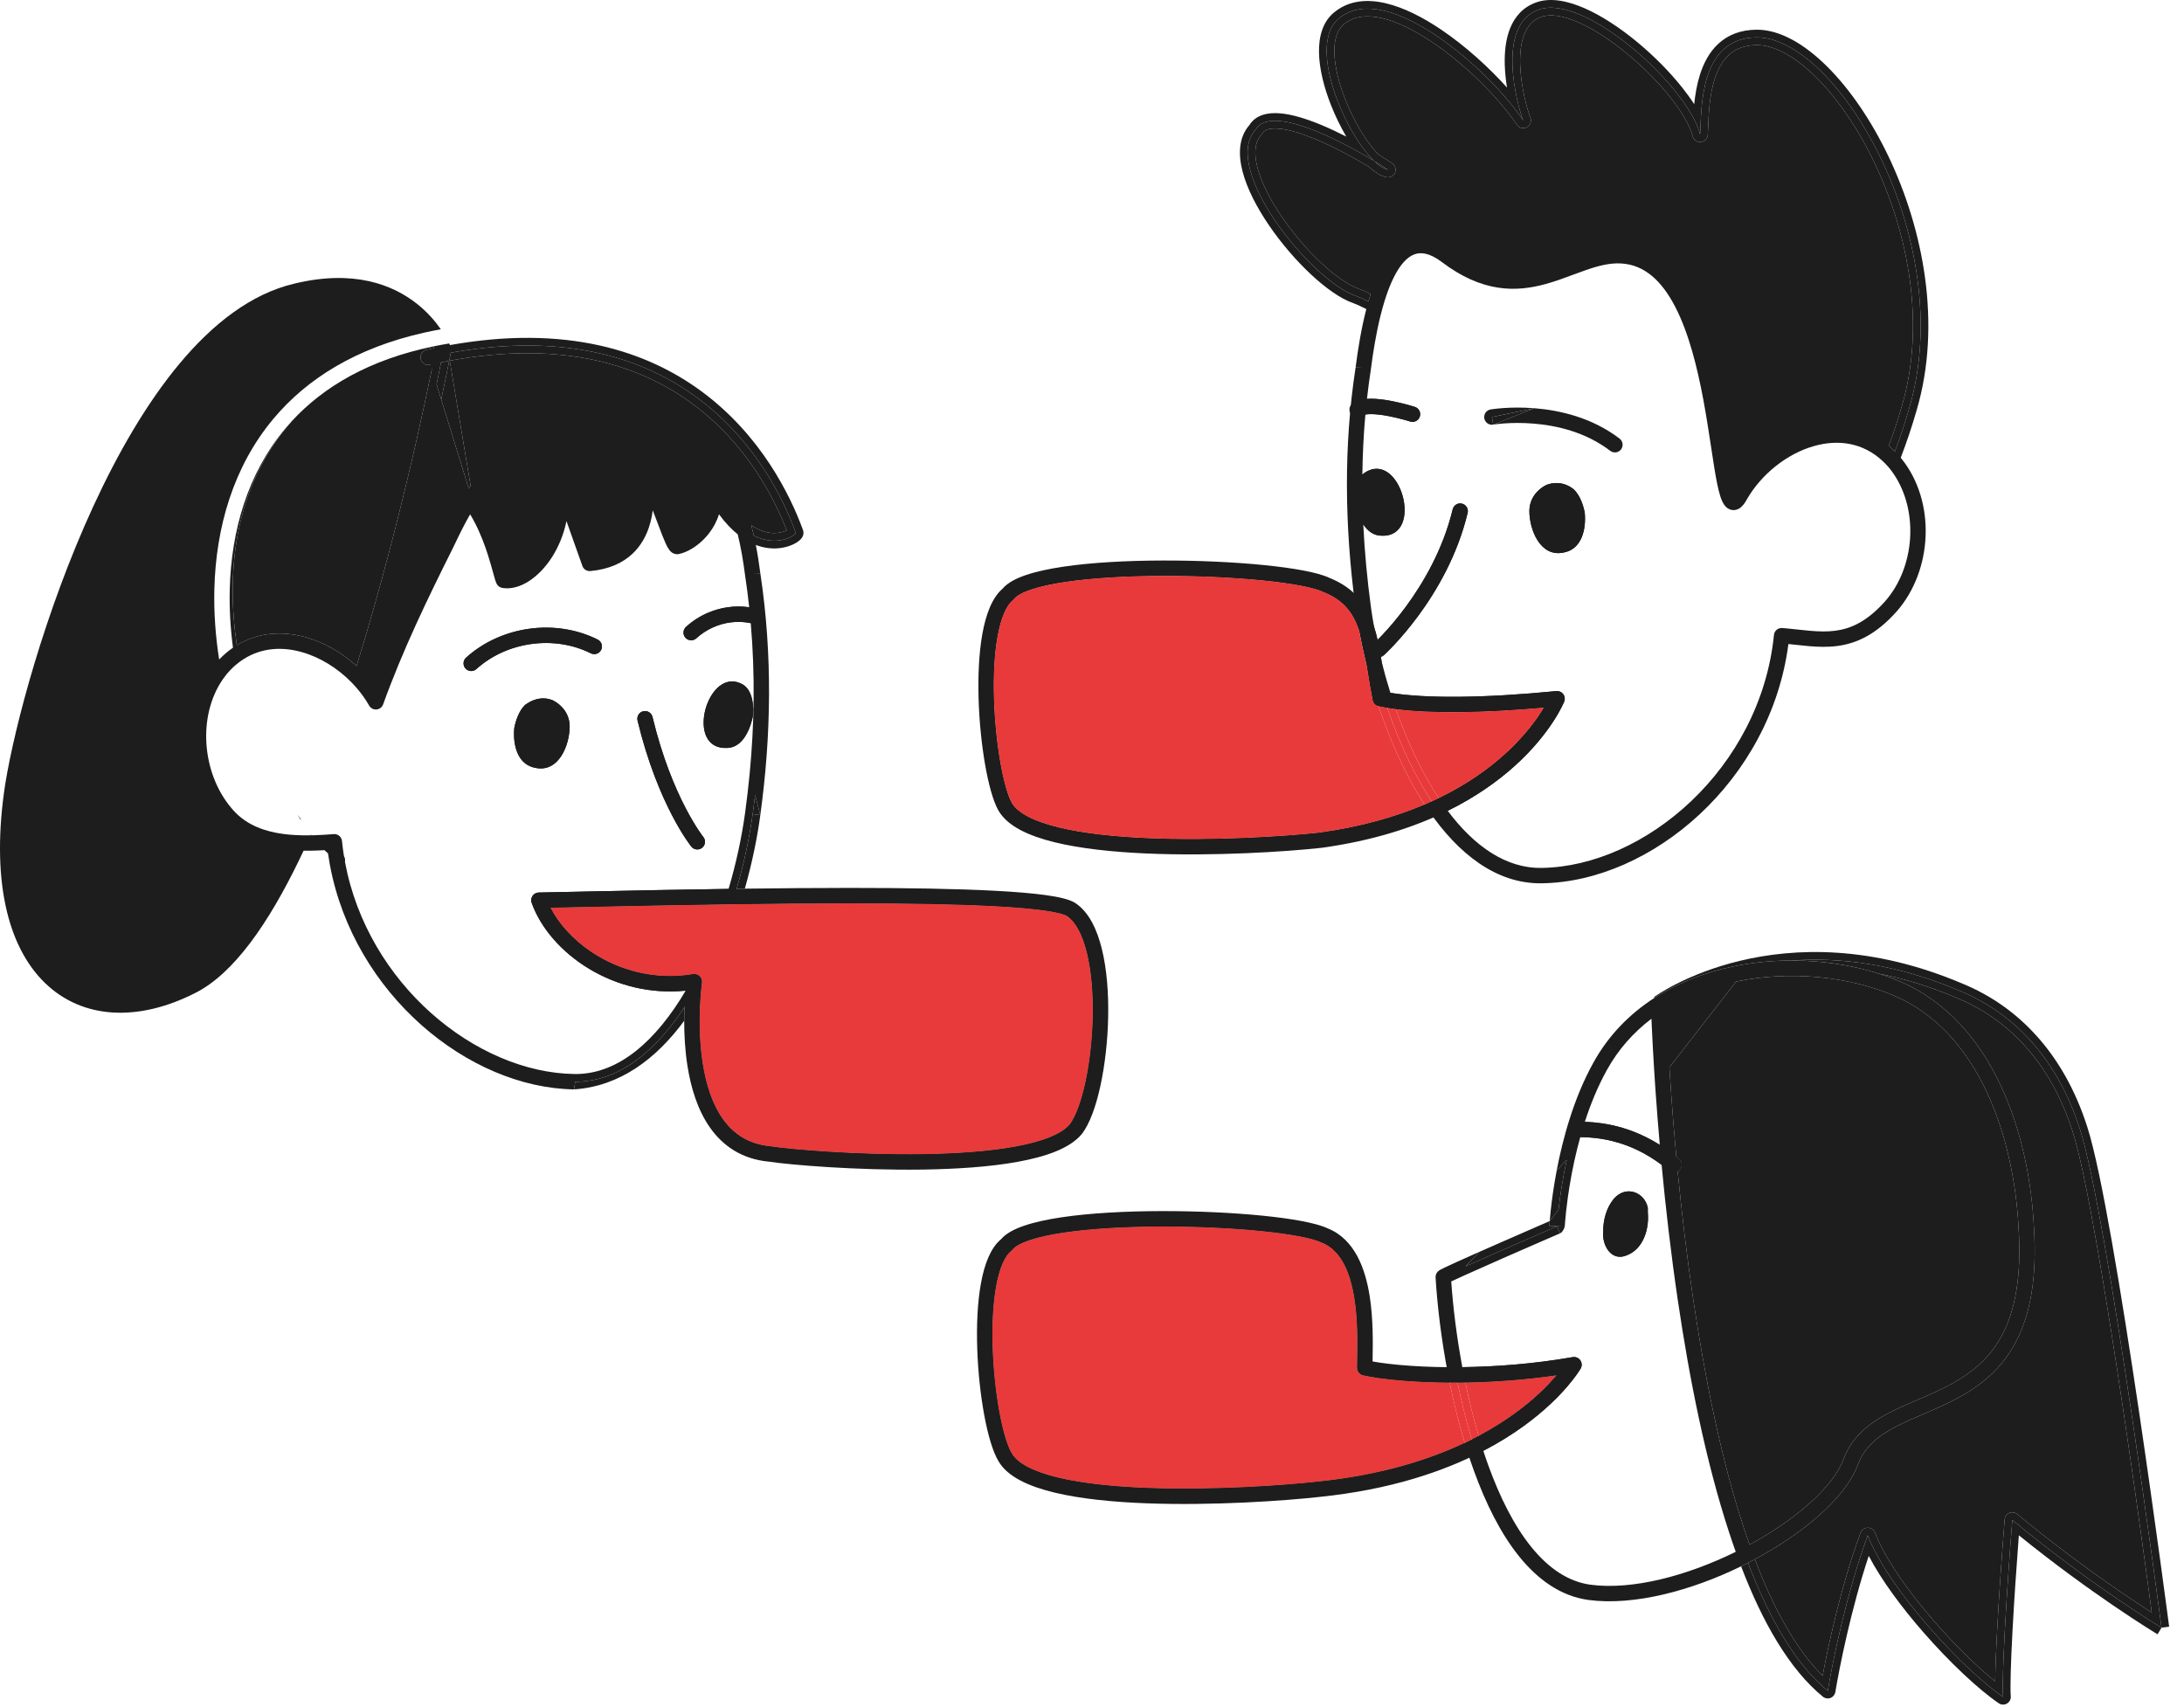 <svg width="142" height="111" viewBox="0 0 142 111" fill="none" xmlns="http://www.w3.org/2000/svg">
<path d="M100.538 31.531C99.938 31.831 99.438 32.431 99.438 33.231C99.438 34.431 100.138 36.231 101.638 35.931C102.838 35.731 103.138 34.431 103.038 33.331C102.938 32.831 102.738 32.231 102.338 31.831C101.738 31.331 101.038 31.331 100.538 31.531Z" fill="#1D1D1D"/>
<path d="M88.738 30.731C88.681 30.77 88.627 30.814 88.579 30.862C88.121 31.321 88.048 32.198 88.138 32.831C88.232 33.253 88.392 33.719 88.638 34.095C88.917 34.521 89.307 34.831 89.838 34.831C92.638 34.931 91.038 29.231 88.738 30.731Z" fill="#1D1D1D"/>
<path fill-rule="evenodd" clip-rule="evenodd" d="M95.055 32.745C95.324 32.81 95.489 33.08 95.424 33.348C94.754 36.134 93.39 38.445 92.203 40.053C91.608 40.859 91.055 41.492 90.648 41.926C90.445 42.143 90.278 42.31 90.162 42.424C90.103 42.481 90.057 42.525 90.025 42.555L89.988 42.589L89.977 42.599L89.974 42.601L89.973 42.602C89.973 42.602 89.973 42.603 89.638 42.231L89.973 42.602C89.916 42.654 89.851 42.689 89.782 42.71C89.602 42.763 89.4 42.714 89.267 42.566C89.082 42.36 89.099 42.044 89.304 41.86L89.305 41.858L89.312 41.852L89.342 41.824C89.369 41.799 89.41 41.76 89.464 41.708C89.495 41.678 89.529 41.643 89.568 41.605C89.664 41.51 89.782 41.388 89.919 41.242C90.303 40.832 90.831 40.228 91.398 39.459C92.536 37.917 93.823 35.728 94.452 33.114C94.517 32.846 94.787 32.68 95.055 32.745Z" fill="#1D1D1D"/>
<path fill-rule="evenodd" clip-rule="evenodd" d="M91.991 26.455C91.991 26.455 91.991 26.455 91.838 26.931L91.991 26.455C92.254 26.54 92.399 26.821 92.314 27.084C92.23 27.347 91.948 27.492 91.685 27.407L91.684 27.407L91.679 27.405L91.658 27.398C91.639 27.393 91.61 27.384 91.573 27.372C91.498 27.35 91.39 27.319 91.257 27.282C90.99 27.209 90.629 27.119 90.246 27.047C89.86 26.975 89.469 26.925 89.138 26.925C88.987 26.925 88.867 26.936 88.775 26.951C88.649 26.973 88.574 27.004 88.538 27.031C88.317 27.197 88.004 27.152 87.838 26.931C87.673 26.71 87.717 26.397 87.938 26.231C88.204 26.032 88.55 25.957 88.877 25.934C88.966 25.927 89.054 25.925 89.138 25.925C89.557 25.925 90.016 25.987 90.43 26.065C90.848 26.143 91.237 26.24 91.52 26.317C91.662 26.356 91.778 26.39 91.86 26.415C91.879 26.42 91.896 26.425 91.911 26.43C91.928 26.435 91.943 26.44 91.955 26.444L91.981 26.452L91.988 26.454L91.991 26.455Z" fill="#1D1D1D"/>
<path fill-rule="evenodd" clip-rule="evenodd" d="M67.024 38.336C66.416 38.543 66.074 38.76 65.93 38.941C65.909 38.969 65.884 38.994 65.857 39.017C65.429 39.37 65.078 40.171 64.86 41.369C64.648 42.533 64.582 43.955 64.626 45.404C64.669 46.85 64.82 48.304 65.032 49.528C65.248 50.769 65.519 51.716 65.776 52.189C65.949 52.498 66.284 52.801 66.811 53.081C67.335 53.36 68.012 53.597 68.815 53.794C70.42 54.187 72.455 54.401 74.597 54.494C78.875 54.68 83.493 54.383 85.777 54.135C88.503 53.761 90.761 53.102 92.623 52.309C92.78 52.242 92.935 52.174 93.087 52.105C93.242 52.034 93.395 51.963 93.544 51.891C95.386 51 96.793 49.985 97.852 49.023C98.967 48.012 99.702 47.055 100.157 46.357C100.236 46.234 100.308 46.12 100.371 46.014C96.395 46.365 93.047 46.403 90.757 46.109C90.564 46.084 90.377 46.057 90.199 46.028C90.002 45.995 89.813 45.959 89.635 45.92L89.632 45.92C89.438 45.877 89.287 45.724 89.248 45.529C89.118 44.877 89.017 44.247 88.924 43.661L88.923 43.659C88.911 43.584 88.9 43.511 88.888 43.438C88.879 43.381 88.87 43.325 88.861 43.269C88.849 43.195 88.837 43.121 88.825 43.049C88.698 42.287 88.569 41.616 88.376 41.024C88.373 41.015 88.37 41.007 88.367 40.999C88.176 40.422 87.928 39.935 87.575 39.529C87.219 39.12 86.737 38.769 86.053 38.495C86.042 38.491 86.032 38.486 86.021 38.482C85.746 38.349 85.253 38.208 84.558 38.076C83.875 37.947 83.032 37.832 82.082 37.736C80.182 37.546 77.875 37.437 75.59 37.444C73.303 37.45 71.054 37.571 69.268 37.837C68.374 37.969 67.611 38.136 67.024 38.336ZM101.238 45.431C101.702 45.617 101.702 45.617 101.702 45.617L101.701 45.621L101.698 45.627L101.689 45.648C101.682 45.666 101.671 45.69 101.657 45.722C101.629 45.784 101.587 45.872 101.531 45.984C101.417 46.207 101.243 46.522 100.995 46.902C100.499 47.664 99.71 48.688 98.524 49.764C97.422 50.764 95.983 51.804 94.128 52.719C91.983 53.775 89.283 54.663 85.906 55.127L85.892 55.128C83.574 55.38 78.898 55.682 74.554 55.493C72.384 55.399 70.275 55.181 68.577 54.765C67.728 54.557 66.964 54.295 66.341 53.964C65.722 53.634 65.204 53.215 64.902 52.675L64.899 52.67C64.557 52.043 64.265 50.953 64.047 49.7C63.826 48.427 63.67 46.925 63.626 45.434C63.582 43.945 63.647 42.447 63.876 41.19C64.095 39.988 64.483 38.884 65.181 38.279C65.516 37.883 66.076 37.602 66.701 37.39C67.368 37.163 68.196 36.985 69.121 36.847C70.973 36.572 73.274 36.45 75.587 36.444C77.902 36.437 80.244 36.547 82.182 36.741C83.15 36.838 84.024 36.957 84.745 37.094C85.445 37.227 86.04 37.384 86.439 37.573C87.247 37.898 87.861 38.334 88.33 38.873C88.8 39.414 89.106 40.039 89.326 40.713C89.33 40.727 89.335 40.74 89.339 40.753C89.427 41.027 89.502 41.312 89.568 41.605C89.649 41.962 89.718 42.332 89.782 42.71C89.792 42.768 89.802 42.827 89.811 42.885C89.821 42.946 89.831 43.006 89.841 43.066C89.865 43.217 89.889 43.368 89.914 43.52C89.99 44 90.069 44.493 90.165 45.007C90.243 45.021 90.322 45.035 90.403 45.048C92.706 45.423 96.497 45.394 101.189 44.934C101.363 44.916 101.533 44.991 101.638 45.131C101.743 45.27 101.767 45.455 101.702 45.617L101.238 45.431Z" fill="#1D1D1D"/>
<path d="M35.938 45.531C36.538 45.831 37.038 46.431 37.038 47.231C37.038 48.431 36.338 50.231 34.838 49.931C33.638 49.731 33.338 48.431 33.438 47.331C33.538 46.831 33.738 46.231 34.138 45.831C34.838 45.331 35.438 45.331 35.938 45.531Z" fill="#1D1D1D"/>
<path d="M48.338 44.531C48.938 44.931 49.038 45.931 48.938 46.631C48.817 47.177 48.586 47.796 48.199 48.199C47.948 48.461 47.632 48.631 47.238 48.631C44.928 48.714 45.613 44.916 47.215 44.371C47.555 44.255 47.936 44.286 48.338 44.531Z" fill="#1D1D1D"/>
<path fill-rule="evenodd" clip-rule="evenodd" d="M41.821 46.245C42.09 46.18 42.36 46.346 42.424 46.614C43.064 49.272 43.899 51.234 44.57 52.526C44.905 53.172 45.199 53.65 45.407 53.965C45.511 54.122 45.593 54.238 45.648 54.313C45.656 54.323 45.663 54.333 45.67 54.342C45.676 54.35 45.682 54.358 45.687 54.365C45.697 54.377 45.704 54.387 45.71 54.395L45.725 54.414L45.727 54.417C45.901 54.632 45.867 54.947 45.652 55.12C45.438 55.294 45.123 55.26 44.949 55.045L45.318 54.748C44.949 55.045 44.949 55.045 44.949 55.045L44.948 55.044L44.946 55.041L44.94 55.033L44.918 55.006C44.9 54.983 44.875 54.949 44.843 54.905C44.778 54.817 44.686 54.688 44.573 54.517C44.346 54.174 44.034 53.665 43.682 52.986C42.977 51.628 42.112 49.59 41.452 46.848C41.388 46.58 41.553 46.31 41.821 46.245Z" fill="#1D1D1D"/>
<path fill-rule="evenodd" clip-rule="evenodd" d="M38.415 42.478C36.002 41.272 32.924 41.737 30.974 43.502C30.769 43.687 30.453 43.671 30.267 43.467C30.082 43.262 30.098 42.946 30.303 42.76C32.553 40.725 36.074 40.19 38.862 41.584C39.109 41.707 39.209 42.008 39.086 42.255C38.962 42.502 38.662 42.602 38.415 42.478Z" fill="#1D1D1D"/>
<path fill-rule="evenodd" clip-rule="evenodd" d="M48.834 40.52C48.826 40.519 48.819 40.517 48.812 40.516C47.971 40.34 47.088 40.449 46.301 40.817C45.933 40.989 45.586 41.218 45.275 41.501C45.07 41.687 44.754 41.672 44.568 41.467C44.383 41.263 44.398 40.947 44.602 40.761C45.036 40.367 45.526 40.056 46.049 39.835C46.889 39.479 47.811 39.354 48.712 39.483C48.823 39.499 48.933 39.519 49.043 39.542C49.313 39.6 49.485 39.866 49.427 40.136C49.369 40.406 49.103 40.578 48.834 40.52Z" fill="#1D1D1D"/>
<path fill-rule="evenodd" clip-rule="evenodd" d="M35.791 59.016C36.339 60.09 37.281 61.124 38.49 61.925C40.243 63.085 42.559 63.754 45.056 63.338C45.097 63.331 45.139 63.329 45.179 63.333C45.294 63.342 45.403 63.391 45.487 63.473C45.532 63.517 45.567 63.567 45.593 63.622C45.632 63.708 45.647 63.805 45.633 63.901L45.633 63.907L45.63 63.927C45.627 63.945 45.624 63.973 45.619 64.01C45.61 64.085 45.598 64.195 45.584 64.337C45.556 64.62 45.523 65.026 45.504 65.517C45.464 66.501 45.477 67.81 45.682 69.129C45.889 70.454 46.284 71.75 46.981 72.74C47.666 73.711 48.645 74.398 50.085 74.533C50.088 74.534 50.091 74.534 50.094 74.534C50.101 74.535 50.108 74.536 50.114 74.537C51.382 74.732 55.679 75.106 59.981 75.044C62.131 75.013 64.263 74.873 66.008 74.553C66.88 74.394 67.642 74.192 68.255 73.943C68.871 73.694 69.298 73.413 69.55 73.116C69.924 72.633 70.291 71.669 70.57 70.387C70.845 69.122 71.02 67.616 71.051 66.121C71.082 64.623 70.967 63.157 70.676 61.962C70.379 60.745 69.926 59.919 69.367 59.551C69.298 59.508 69.145 59.444 68.875 59.376C68.612 59.31 68.273 59.248 67.861 59.19C67.039 59.076 65.96 58.986 64.683 58.918C62.131 58.781 58.823 58.731 55.263 58.731C52.766 58.731 50.15 58.756 47.588 58.792C47.412 58.794 47.236 58.797 47.06 58.8C44.16 58.843 41.346 58.899 38.877 58.951C38.474 58.96 38.081 58.968 37.697 58.976C37.029 58.99 36.392 59.004 35.791 59.016ZM44.573 64.411C42.254 64.645 40.089 64.054 38.348 63.016C36.513 61.923 35.148 60.335 34.567 58.698C34.513 58.547 34.536 58.379 34.627 58.247C34.718 58.115 34.868 58.034 35.028 58.031C35.83 58.015 36.711 57.997 37.656 57.977C37.662 57.977 37.667 57.976 37.673 57.976C38.105 57.967 38.551 57.958 39.008 57.948C41.533 57.895 44.412 57.838 47.372 57.795C47.546 57.792 47.721 57.79 47.895 57.788C48.073 57.785 48.25 57.783 48.428 57.78C50.719 57.751 53.038 57.731 55.263 57.731C58.828 57.731 62.158 57.781 64.737 57.919C66.026 57.988 67.136 58.08 67.999 58.2C68.43 58.26 68.808 58.328 69.119 58.407C69.42 58.483 69.7 58.578 69.907 58.709L69.912 58.713C70.802 59.296 71.335 60.444 71.647 61.725C71.966 63.031 72.082 64.59 72.051 66.141C72.019 67.696 71.837 69.266 71.547 70.6C71.262 71.912 70.856 73.07 70.332 73.739L70.321 73.752C69.922 74.228 69.323 74.589 68.631 74.87C67.933 75.153 67.099 75.37 66.188 75.537C64.364 75.871 62.17 76.012 59.995 76.044C55.663 76.106 51.326 75.733 49.977 75.528C48.224 75.359 46.996 74.498 46.164 73.316C45.342 72.149 44.913 70.683 44.694 69.283C44.534 68.255 44.484 67.241 44.486 66.37C44.486 66.053 44.493 65.756 44.504 65.483C44.504 65.481 44.504 65.479 44.504 65.477C44.521 65.065 44.546 64.709 44.571 64.43C44.572 64.424 44.572 64.417 44.573 64.411Z" fill="#1D1D1D"/>
<path d="M107.138 78.531C106.938 77.531 105.738 77.031 104.938 77.931C104.438 78.531 104.238 79.331 104.238 80.031C104.138 80.931 104.738 82.031 105.738 81.631C106.838 81.231 107.238 79.931 107.138 78.831C107.138 78.731 107.138 78.631 107.138 78.531Z" fill="#1D1D1D"/>
<path fill-rule="evenodd" clip-rule="evenodd" d="M102.138 73.431C102.138 73.155 102.362 72.931 102.638 72.931C102.775 72.931 102.91 72.934 103.044 72.939C103.414 72.952 103.774 72.984 104.126 73.035C104.591 73.101 105.042 73.2 105.479 73.329C106.339 73.583 107.148 73.956 107.916 74.44C108.283 74.671 108.64 74.927 108.989 75.209C109.046 75.254 109.102 75.3 109.158 75.347C109.371 75.524 109.399 75.839 109.222 76.051C109.181 76.1 109.133 76.14 109.08 76.169C108.905 76.266 108.681 76.251 108.518 76.115C108.358 75.982 108.197 75.855 108.034 75.733C107.036 74.99 105.975 74.469 104.813 74.185C104.314 74.062 103.796 73.984 103.256 73.95C103.088 73.94 102.918 73.933 102.746 73.932C102.71 73.931 102.674 73.931 102.638 73.931C102.362 73.931 102.138 73.707 102.138 73.431Z" fill="#1D1D1D"/>
<path fill-rule="evenodd" clip-rule="evenodd" d="M66.924 80.636C66.316 80.843 65.974 81.06 65.83 81.242C65.806 81.272 65.778 81.3 65.746 81.325C65.549 81.48 65.353 81.748 65.179 82.15C65.006 82.548 64.867 83.047 64.761 83.627C64.551 84.786 64.489 86.21 64.538 87.664C64.587 89.116 64.747 90.579 64.974 91.809C65.204 93.06 65.492 94.009 65.769 94.477L65.775 94.487C65.948 94.796 66.282 95.098 66.809 95.376C67.332 95.652 68.009 95.886 68.811 96.078C70.414 96.462 72.446 96.663 74.582 96.744C78.851 96.905 83.45 96.582 85.683 96.334L85.687 96.334C89.728 95.92 92.854 94.944 95.233 93.817C95.388 93.743 95.54 93.669 95.688 93.594C95.842 93.517 95.993 93.439 96.141 93.361C97.052 92.877 97.836 92.376 98.507 91.889C99.754 90.983 100.61 90.119 101.151 89.488C101.171 89.465 101.191 89.441 101.211 89.418C99.141 89.718 97.111 89.858 95.274 89.888C95.103 89.891 94.933 89.892 94.765 89.894C94.69 89.894 94.615 89.894 94.541 89.894C94.445 89.894 94.349 89.894 94.254 89.894C91.825 89.881 89.817 89.677 88.632 89.42C88.402 89.37 88.238 89.166 88.238 88.931C88.238 88.744 88.242 88.529 88.246 88.29C88.262 87.27 88.286 85.834 88.069 84.446C87.797 82.702 87.182 81.287 85.953 80.795C85.942 80.791 85.932 80.787 85.921 80.782C85.646 80.649 85.153 80.508 84.458 80.376C83.775 80.247 82.932 80.132 81.982 80.036C80.082 79.846 77.775 79.737 75.49 79.744C73.203 79.75 70.954 79.871 69.168 80.137C68.274 80.269 67.511 80.436 66.924 80.636ZM102.338 88.731C102.772 88.98 102.772 88.981 102.772 88.981L102.77 88.983L102.767 88.989L102.755 89.008C102.752 89.013 102.75 89.018 102.746 89.023C102.738 89.037 102.727 89.054 102.714 89.075C102.678 89.131 102.626 89.211 102.556 89.312C102.416 89.513 102.204 89.797 101.91 90.139C101.323 90.824 100.41 91.742 99.095 92.698C98.345 93.243 97.466 93.8 96.443 94.332C93.872 95.67 90.395 96.857 85.791 97.328C83.523 97.58 78.874 97.907 74.544 97.743C72.381 97.662 70.275 97.457 68.578 97.05C67.73 96.847 66.966 96.589 66.343 96.26C65.725 95.934 65.207 95.519 64.905 94.98C64.533 94.347 64.222 93.248 63.99 91.99C63.754 90.709 63.589 89.196 63.539 87.698C63.488 86.203 63.55 84.702 63.778 83.448C63.891 82.821 64.049 82.242 64.262 81.751C64.465 81.284 64.731 80.867 65.085 80.574C65.421 80.18 65.979 79.901 66.601 79.69C67.268 79.463 68.096 79.285 69.021 79.147C70.873 78.872 73.174 78.75 75.487 78.744C77.802 78.737 80.144 78.847 82.082 79.041C83.05 79.138 83.924 79.257 84.645 79.394C85.345 79.527 85.94 79.684 86.34 79.873C88.099 80.587 88.78 82.516 89.057 84.291C89.289 85.775 89.263 87.326 89.245 88.341C89.244 88.403 89.243 88.463 89.243 88.521C90.536 88.752 92.615 88.921 95.078 88.891C97.261 88.863 99.745 88.678 102.252 88.239C102.443 88.205 102.636 88.285 102.748 88.444C102.859 88.603 102.868 88.812 102.772 88.981L102.338 88.731Z" fill="#1D1D1D"/>
<path d="M23.722 41.526C25.174 36.658 26.33 31.936 27.124 28.428C27.521 26.675 27.827 25.227 28.033 24.217C28.049 24.143 28.063 24.072 28.077 24.003C28.101 23.887 28.123 23.778 28.143 23.676C28.091 23.687 28.039 23.699 27.986 23.71C27.974 23.713 27.961 23.716 27.948 23.719C27.678 23.779 27.411 23.61 27.35 23.34C27.29 23.071 27.459 22.804 27.729 22.743C27.9 22.705 28.07 22.668 28.239 22.633C28.221 22.598 28.201 22.561 28.179 22.522C24.03 23.381 21.051 25.129 18.985 27.369C15.304 31.545 14.666 36.959 15.397 41.951C16.794 41.1 18.396 41.012 19.899 41.438C21.091 41.775 22.23 42.434 23.182 43.296C23.366 42.705 23.546 42.115 23.722 41.526Z" fill="#1D1D1D"/>
<path d="M51.103 34.508C50.876 34.607 50.528 34.692 50.105 34.647C49.754 34.608 49.323 34.476 48.847 34.152C48.907 34.377 48.963 34.603 49.015 34.83C50.589 35.617 51.804 34.762 51.738 34.631C50.187 30.364 44.686 20.174 29.309 22.934C29.295 23.004 29.275 23.107 29.249 23.241L29.226 23.358L29.242 23.454C36.652 22.087 41.688 23.772 45.077 26.295C48.511 28.85 50.312 32.306 51.151 34.487C51.136 34.494 51.12 34.501 51.103 34.508Z" fill="#1D1D1D"/>
<path d="M29.206 23.461C29.156 23.712 29.092 24.033 29.013 24.418C28.923 24.858 28.814 25.381 28.687 25.976L30.477 31.764C30.518 31.71 30.559 31.657 30.601 31.604L29.242 23.454L29.206 23.461Z" fill="#1D1D1D"/>
<path d="M29.206 23.461C29.03 23.494 28.854 23.528 28.675 23.564C28.602 23.932 28.505 24.413 28.383 24.994L28.687 25.976C28.814 25.381 28.923 24.858 29.013 24.418C29.092 24.033 29.156 23.712 29.206 23.461Z" fill="#1D1D1D"/>
<path d="M45.633 63.901L45.633 63.907L45.63 63.927C45.627 63.945 45.624 63.973 45.619 64.01C45.61 64.085 45.598 64.195 45.584 64.337C45.556 64.62 45.523 65.026 45.504 65.517C45.464 66.501 45.477 67.81 45.682 69.129C45.889 70.454 46.284 71.75 46.981 72.74C47.666 73.711 48.645 74.398 50.085 74.533L50.094 74.534C50.101 74.535 50.108 74.536 50.114 74.537C51.382 74.732 55.679 75.106 59.981 75.044C62.131 75.013 64.263 74.873 66.008 74.553C66.88 74.394 67.642 74.192 68.255 73.943C68.871 73.694 69.298 73.413 69.55 73.116C69.924 72.633 70.291 71.669 70.57 70.387C70.845 69.122 71.02 67.616 71.051 66.121C71.082 64.623 70.967 63.157 70.676 61.962C70.379 60.745 69.926 59.919 69.367 59.551C69.298 59.508 69.145 59.444 68.875 59.376C68.612 59.31 68.273 59.248 67.861 59.19C67.039 59.076 65.96 58.986 64.683 58.918C62.131 58.781 58.823 58.731 55.263 58.731C52.766 58.731 50.15 58.756 47.588 58.792L47.06 58.8C44.16 58.843 41.346 58.899 38.877 58.951L37.697 58.976C37.029 58.99 36.392 59.004 35.791 59.016C36.339 60.09 37.281 61.124 38.49 61.925C40.243 63.085 42.559 63.754 45.056 63.338C45.097 63.331 45.139 63.329 45.179 63.333C45.294 63.342 45.403 63.391 45.487 63.473C45.532 63.517 45.567 63.567 45.593 63.622C45.632 63.708 45.647 63.805 45.633 63.901Z" fill="#E83A3A"/>
<path d="M44.486 66.37C44.486 66.053 44.493 65.756 44.504 65.483C42.626 68.349 40.227 70.349 37.396 70.332C37.414 70.335 38.943 70.494 37.395 70.337L37.331 70.831C40.318 70.628 42.672 68.832 44.486 66.37Z" fill="#1D1D1D"/>
<path d="M49.434 52.999L48.938 52.931C48.728 54.463 48.378 56.122 47.895 57.788C48.073 57.785 48.25 57.783 48.428 57.78C48.928 56.01 49.256 54.343 49.434 52.999Z" fill="#1D1D1D"/>
<path d="M48.938 52.931L49.434 52.999L49.097 51.688C49.048 52.103 48.995 52.517 48.938 52.931Z" fill="#1D1D1D"/>
<path fill-rule="evenodd" clip-rule="evenodd" d="M45.674 25.492C42.071 22.811 36.808 21.088 29.255 22.436C29.242 22.406 29.226 22.371 29.206 22.331C29.033 22.36 28.862 22.39 28.692 22.421C28.519 22.453 28.348 22.487 28.179 22.522C28.201 22.561 28.221 22.598 28.239 22.633C28.07 22.668 27.9 22.705 27.729 22.743C27.459 22.804 27.29 23.071 27.35 23.34C27.411 23.61 27.678 23.779 27.948 23.719L27.986 23.71L28.077 24.003L28.033 24.217C27.827 25.227 27.521 26.675 27.124 28.428C26.33 31.936 25.174 36.658 23.722 41.526C23.546 42.115 23.366 42.705 23.182 43.296C22.23 42.434 21.091 41.775 19.899 41.438C18.396 41.012 16.794 41.1 15.397 41.951C14.666 36.959 15.304 31.545 18.985 27.369C18.836 27.53 18.692 27.694 18.553 27.86C16.1 30.785 15.036 34.506 14.938 38.306C14.905 39.579 14.981 40.857 15.148 42.112C14.836 42.327 14.535 42.582 14.249 42.88C14.012 41.372 13.899 39.824 13.938 38.281C14.04 34.319 15.152 30.359 17.786 27.218C19.963 24.622 23.15 22.622 27.579 21.628C27.758 21.588 27.939 21.55 28.121 21.513C28.3 21.477 28.48 21.443 28.663 21.41C28.318 20.913 27.817 20.316 27.125 19.765C25.528 18.493 22.969 17.509 19.122 18.445C16.324 19.105 13.839 21.051 11.676 23.64C9.51 26.235 7.632 29.518 6.059 32.934C2.914 39.765 0.952 47.209 0.345 50.951L0.344 50.955C-0.616 57.172 0.494 61.549 2.915 63.902C5.366 66.285 8.991 66.439 12.662 64.578C13.947 63.942 15.149 62.787 16.27 61.304C17.394 59.816 18.459 57.965 19.459 55.897C19.552 55.705 19.645 55.51 19.737 55.313C19.875 55.315 20.013 55.315 20.15 55.313C20.469 55.309 20.785 55.296 21.095 55.277C21.174 55.354 21.251 55.425 21.327 55.49C21.363 55.742 21.404 55.991 21.45 56.239C23.015 64.632 30.453 70.733 37.331 70.831L37.395 70.337L37.396 70.332C40.227 70.349 42.626 68.349 44.504 65.483C44.695 65.192 44.88 64.893 45.059 64.585C44.859 67.018 44.68 74.529 50.038 75.031C52.638 75.431 67.338 76.531 69.938 73.431C71.738 71.131 72.538 61.031 69.638 59.131C68.161 58.191 57.571 58.153 47.746 58.29C47.797 58.122 47.847 57.955 47.895 57.788C48.378 56.122 48.728 54.463 48.938 52.931C48.995 52.517 49.048 52.103 49.097 51.688L49.434 52.999C50.139 47.861 50.241 42.615 49.434 37.262C49.356 36.662 49.263 36.047 49.142 35.433C49.436 35.545 49.722 35.611 49.997 35.641C50.611 35.707 51.132 35.586 51.502 35.426C51.684 35.346 51.842 35.252 51.959 35.155C52.015 35.109 52.081 35.047 52.134 34.971C52.16 34.933 52.197 34.872 52.22 34.791C52.241 34.718 52.26 34.589 52.204 34.449C51.384 32.198 49.489 28.331 45.674 25.492ZM49.434 37.262L49.434 37.267L48.938 37.331L49.433 37.257L49.434 37.262ZM48.847 34.152C48.907 34.377 48.963 34.603 49.015 34.83C50.589 35.617 51.804 34.762 51.738 34.631C50.187 30.364 44.686 20.174 29.309 22.934C29.295 23.004 29.275 23.107 29.249 23.241L29.226 23.358L29.242 23.454L29.206 23.461C29.03 23.494 28.854 23.528 28.675 23.564C28.602 23.932 28.505 24.413 28.383 24.994L28.687 25.976L30.477 31.764C30.518 31.71 30.559 31.657 30.601 31.604L29.242 23.454C36.652 22.087 41.688 23.772 45.077 26.295C48.511 28.85 50.312 32.306 51.151 34.487C51.136 34.494 51.12 34.501 51.103 34.508C50.876 34.607 50.528 34.692 50.105 34.647C49.754 34.608 49.323 34.476 48.847 34.152ZM42.033 34.697C41.824 35.172 41.527 35.627 41.11 36.016C40.468 36.614 39.578 37.02 38.383 37.129C38.156 37.15 37.944 37.014 37.867 36.799L37.625 36.119C37.477 35.702 37.273 35.129 37.054 34.51C36.981 34.304 36.906 34.092 36.831 33.878C36.649 34.765 36.315 35.556 35.898 36.212C35.472 36.881 34.952 37.421 34.402 37.777C33.859 38.13 33.243 38.328 32.651 38.224C32.495 38.196 32.362 38.096 32.291 37.955C32.245 37.862 32.206 37.743 32.174 37.637C32.139 37.522 32.1 37.381 32.058 37.226L32.051 37.2C31.966 36.892 31.861 36.51 31.724 36.083C31.514 35.424 31.232 34.669 30.845 33.933C30.758 33.768 30.666 33.603 30.568 33.441C30.192 34.086 29.851 34.788 29.49 35.546L29.486 35.555C27.786 38.953 26.198 42.231 24.909 45.801C24.842 45.984 24.676 46.112 24.481 46.129C24.287 46.146 24.101 46.048 24.004 45.879C23.883 45.667 23.75 45.461 23.606 45.26C23.489 45.098 23.365 44.939 23.235 44.785C23.111 44.639 22.981 44.497 22.846 44.359C21.942 43.439 20.806 42.733 19.627 42.4C18.23 42.004 16.79 42.133 15.578 43.035C15.492 43.099 15.407 43.166 15.323 43.238C15.116 43.417 14.916 43.62 14.725 43.848C14.641 43.953 14.56 44.06 14.485 44.17C12.822 46.58 13.142 50.272 15.021 52.51L15.027 52.517C15.781 53.449 16.81 53.93 17.982 54.152C18.348 54.222 18.725 54.266 19.108 54.29L19.114 54.275L19.128 54.291C19.3 54.302 19.473 54.308 19.646 54.312C19.828 54.315 20.011 54.315 20.194 54.312L20.216 54.264L20.252 54.311C20.343 54.309 20.434 54.306 20.526 54.303C20.918 54.289 21.311 54.264 21.698 54.233C21.97 54.211 22.208 54.41 22.236 54.681C22.262 54.943 22.295 55.204 22.333 55.462C22.344 55.532 22.355 55.602 22.366 55.672C22.43 55.778 22.454 55.906 22.428 56.031C23.901 64.001 30.971 69.74 37.345 69.831C37.384 69.832 37.423 69.832 37.461 69.832C40.245 69.816 42.666 67.65 44.571 64.43L44.573 64.411C42.254 64.645 40.089 64.054 38.348 63.016C36.513 61.923 35.148 60.335 34.567 58.698C34.513 58.547 34.536 58.379 34.627 58.247C34.718 58.115 34.868 58.034 35.028 58.031C35.83 58.015 36.711 57.997 37.656 57.977L37.673 57.976L39.008 57.948C41.533 57.895 44.412 57.838 47.372 57.795C47.869 56.106 48.23 54.418 48.443 52.863C48.56 52.013 48.659 51.161 48.741 50.306C49.049 47.079 49.098 43.816 48.812 40.516C47.971 40.34 47.088 40.449 46.301 40.817C45.933 40.989 45.586 41.218 45.275 41.501C45.07 41.687 44.754 41.672 44.568 41.467C44.383 41.263 44.398 40.947 44.602 40.761C45.036 40.367 45.526 40.056 46.049 39.835C46.889 39.479 47.811 39.354 48.712 39.483C48.638 38.792 48.549 38.1 48.444 37.406L48.442 37.395C48.328 36.506 48.179 35.608 47.966 34.743C47.56 34.416 47.151 33.988 46.747 33.437C46.606 33.899 46.379 34.311 46.11 34.661C45.785 35.084 45.385 35.434 44.979 35.677C44.7 35.845 44.417 35.962 44.155 36.018C43.955 36.068 43.788 35.993 43.697 35.931C43.605 35.869 43.542 35.791 43.503 35.738C43.421 35.626 43.348 35.481 43.282 35.338C43.147 35.042 42.987 34.62 42.808 34.145L42.775 34.056C42.672 33.783 42.56 33.488 42.441 33.18C42.409 33.428 42.362 33.681 42.297 33.932C42.231 34.188 42.145 34.445 42.033 34.697ZM19.565 53.259L19.546 53.302C19.476 53.194 19.406 53.083 19.336 52.97C19.412 53.068 19.488 53.165 19.565 53.259ZM47.215 44.371C45.613 44.916 44.928 48.714 47.238 48.631C47.632 48.631 47.948 48.461 48.199 48.199C48.586 47.796 48.817 47.177 48.938 46.631C49.038 45.931 48.938 44.931 48.338 44.531C47.936 44.286 47.555 44.255 47.215 44.371ZM37.038 47.231C37.038 46.431 36.538 45.831 35.938 45.531C35.438 45.331 34.838 45.331 34.138 45.831C33.738 46.231 33.538 46.831 33.438 47.331C33.338 48.431 33.638 49.731 34.838 49.931C36.338 50.231 37.038 48.431 37.038 47.231ZM38.415 42.478C36.002 41.272 32.924 41.737 30.974 43.502C30.769 43.687 30.453 43.671 30.267 43.467C30.082 43.262 30.098 42.946 30.303 42.76C32.553 40.725 36.074 40.19 38.862 41.584C39.109 41.707 39.209 42.008 39.086 42.255C38.962 42.502 38.662 42.602 38.415 42.478ZM42.424 46.614C42.36 46.346 42.09 46.18 41.821 46.245C41.553 46.31 41.388 46.58 41.452 46.848C42.112 49.59 42.977 51.628 43.682 52.986C44.034 53.665 44.346 54.174 44.573 54.517C44.686 54.688 44.778 54.817 44.843 54.905C44.875 54.949 44.9 54.983 44.918 55.006L44.94 55.033L44.946 55.041L44.948 55.044L44.949 55.045C45.123 55.26 45.438 55.294 45.652 55.12C45.867 54.947 45.901 54.632 45.727 54.417L45.725 54.414L45.71 54.395L45.687 54.365L45.67 54.342L45.648 54.313C45.593 54.238 45.511 54.122 45.407 53.965C45.199 53.65 44.905 53.172 44.57 52.526C43.899 51.234 43.064 49.272 42.424 46.614ZM38.49 61.925C40.243 63.085 42.559 63.754 45.056 63.338C45.097 63.331 45.139 63.329 45.179 63.333C45.294 63.342 45.403 63.391 45.487 63.473C45.532 63.517 45.567 63.567 45.593 63.622C45.632 63.708 45.647 63.805 45.633 63.901L45.633 63.907L45.63 63.927C45.627 63.945 45.624 63.973 45.619 64.01C45.61 64.085 45.598 64.195 45.584 64.337C45.556 64.62 45.523 65.026 45.504 65.517C45.464 66.501 45.477 67.81 45.682 69.129C45.889 70.454 46.284 71.75 46.981 72.74C47.666 73.711 48.645 74.398 50.085 74.533L50.094 74.534C50.101 74.535 50.108 74.536 50.114 74.537C51.382 74.732 55.679 75.106 59.981 75.044C62.131 75.013 64.263 74.873 66.008 74.553C66.88 74.394 67.642 74.192 68.255 73.943C68.871 73.694 69.298 73.413 69.55 73.116C69.924 72.633 70.291 71.669 70.57 70.387C70.845 69.122 71.02 67.616 71.051 66.121C71.082 64.623 70.967 63.157 70.676 61.962C70.379 60.745 69.926 59.919 69.367 59.551C69.298 59.508 69.145 59.444 68.875 59.376C68.612 59.31 68.273 59.248 67.861 59.19C67.039 59.076 65.96 58.986 64.683 58.918C62.131 58.781 58.823 58.731 55.263 58.731C52.766 58.731 50.15 58.756 47.588 58.792L47.06 58.8C44.16 58.843 41.346 58.899 38.877 58.951L37.697 58.976C37.029 58.99 36.392 59.004 35.791 59.016C36.339 60.09 37.281 61.124 38.49 61.925Z" fill="#1D1D1D"/>
<path d="M116.505 62.453C118.484 62.453 120.433 62.754 122.178 63.311C123.764 63.622 125.457 64.128 127.242 64.891L127.248 64.893C130.503 66.234 133.304 69.015 134.762 73.583L134.762 73.584C135.2 74.946 135.751 77.637 136.333 80.943C136.913 84.237 137.519 88.106 138.069 91.805C138.618 95.502 139.112 99.025 139.468 101.624C139.646 102.923 139.79 103.991 139.889 104.735L139.903 104.844C139.412 104.53 138.735 104.087 137.92 103.531C136.155 102.325 133.742 100.584 131.157 98.446C131.013 98.327 130.815 98.298 130.644 98.371C130.472 98.443 130.355 98.605 130.34 98.791C130.14 101.295 129.964 103.874 129.851 105.979C129.78 107.32 129.732 108.487 129.721 109.32C128.589 108.407 127.158 107.018 125.802 105.465C124.1 103.514 122.572 101.367 121.904 99.65C121.829 99.456 121.642 99.329 121.434 99.331C121.226 99.333 121.041 99.463 120.969 99.658C119.748 102.972 118.906 106.802 118.504 108.956C116.777 107.247 115.32 104.596 114.099 101.382C113.985 101.443 113.871 101.503 113.755 101.563C113.721 101.58 113.687 101.598 113.653 101.616C115.033 105.236 116.737 108.208 118.838 109.931C119.138 108.131 120.038 103.631 121.438 99.831C122.838 103.431 127.738 108.631 130.238 110.331C130.138 109.131 130.438 103.831 130.838 98.831C136.038 103.131 140.538 105.831 140.538 105.831C140.538 105.831 137.038 79.031 135.238 73.431C133.738 68.731 130.838 65.831 127.438 64.431C123.242 62.638 119.535 62.234 116.505 62.453Z" fill="#1D1D1D"/>
<path d="M140.538 105.831C140.538 105.831 136.038 103.131 130.838 98.831C130.438 103.831 130.138 109.131 130.238 110.331C127.738 108.631 122.838 103.431 121.438 99.831C120.038 103.631 119.138 108.131 118.838 109.931C116.737 108.208 115.033 105.236 113.653 101.616C113.504 101.692 113.354 101.766 113.203 101.84C114.594 105.476 116.333 108.523 118.521 110.318C118.659 110.431 118.847 110.462 119.014 110.399C119.181 110.336 119.302 110.189 119.331 110.013C119.599 108.407 120.348 104.638 121.502 101.163C122.347 102.772 123.665 104.537 125.049 106.122C126.775 108.101 128.657 109.861 129.957 110.745C130.116 110.853 130.324 110.86 130.49 110.763C130.657 110.666 130.753 110.482 130.737 110.29C130.69 109.732 130.737 108.147 130.85 106.033C130.948 104.204 131.094 102.012 131.262 99.823C133.593 101.709 135.742 103.254 137.356 104.356C138.249 104.966 138.978 105.441 139.485 105.764C139.739 105.925 139.937 106.049 140.072 106.132C140.14 106.174 140.191 106.206 140.227 106.227L140.267 106.251L140.277 106.257L140.28 106.259L140.281 106.26C140.281 106.26 140.281 106.26 140.538 105.831Z" fill="#1D1D1D"/>
<path d="M123.431 63.77C126.579 65.081 128.706 67.644 130.078 70.569C131.45 73.49 132.085 76.806 132.237 79.701C132.466 83.109 131.987 85.508 131.06 87.263C130.13 89.025 128.776 90.084 127.366 90.857C126.665 91.241 125.945 91.558 125.259 91.853L125.048 91.944C124.434 92.208 123.855 92.457 123.319 92.733C122.132 93.346 121.243 94.051 120.807 95.205C120.39 96.343 119.445 97.502 118.223 98.577C117.076 99.586 115.652 100.55 114.099 101.382C115.32 104.596 116.777 107.247 118.504 108.956C118.906 106.802 119.748 102.972 120.969 99.658C121.041 99.463 121.226 99.333 121.434 99.331C121.642 99.329 121.829 99.456 121.904 99.65C122.572 101.367 124.1 103.514 125.802 105.465C127.158 107.018 128.589 108.407 129.721 109.32C129.732 108.487 129.78 107.32 129.851 105.979C129.964 103.874 130.14 101.295 130.34 98.791C130.355 98.605 130.472 98.443 130.644 98.371C130.815 98.298 131.013 98.327 131.157 98.446C133.742 100.584 136.155 102.325 137.92 103.531C138.735 104.087 139.412 104.53 139.903 104.844L139.889 104.735C139.79 103.991 139.646 102.923 139.468 101.624C139.112 99.025 138.618 95.502 138.069 91.805C137.519 88.106 136.913 84.237 136.333 80.943C135.751 77.637 135.2 74.946 134.762 73.584L134.762 73.583C133.304 69.015 130.503 66.234 127.248 64.893L127.242 64.891C125.457 64.128 123.764 63.622 122.178 63.311C122.609 63.448 123.027 63.602 123.431 63.77Z" fill="#1D1D1D"/>
<path d="M107.578 64.875C109.119 63.883 110.867 63.219 112.673 62.842C113.932 62.579 115.225 62.453 116.505 62.453C119.535 62.234 123.242 62.638 127.438 64.431C130.838 65.831 133.738 68.731 135.238 73.431C137.038 79.031 140.538 105.831 140.538 105.831L141.034 105.766L140.994 105.463C140.968 105.265 140.93 104.975 140.88 104.602C140.781 103.858 140.637 102.789 140.459 101.488C140.102 98.887 139.608 95.36 139.058 91.658C138.508 87.956 137.901 84.076 137.318 80.769C136.738 77.476 136.177 74.717 135.714 73.279C134.173 68.448 131.175 65.43 127.632 63.97C121.673 61.425 116.663 61.623 113.134 62.47C111.372 62.893 109.983 63.476 109.03 63.956C108.554 64.197 108.187 64.411 107.936 64.567C107.811 64.645 107.715 64.709 107.649 64.754C107.616 64.776 107.59 64.794 107.573 64.806L107.552 64.821L107.546 64.826L107.544 64.827C107.544 64.827 107.543 64.827 107.578 64.875Z" fill="#1D1D1D"/>
<path d="M100.739 79.704L100.739 79.7L100.74 79.686L100.743 79.632C100.746 79.586 100.751 79.518 100.758 79.43L100.76 79.393L100.721 79.41C100.519 79.498 100.23 79.623 99.883 79.774C99.189 80.076 98.263 80.479 97.337 80.886C96.948 81.057 96.559 81.228 96.187 81.393L95.285 82.342C97.439 81.374 101.238 79.731 101.238 79.731L100.864 79.712C100.739 79.706 100.739 79.706 100.739 79.706L100.739 79.704Z" fill="#1D1D1D"/>
<path d="M100.827 78.685C100.795 78.981 100.774 79.221 100.76 79.393L101.333 78.657C101.42 77.876 101.579 76.728 101.864 75.416L101.214 76.1L101.21 76.125C101.013 77.159 100.895 78.051 100.827 78.685Z" fill="#1D1D1D"/>
<path d="M117.563 97.826C118.731 96.798 119.535 95.771 119.869 94.859L119.87 94.855C120.434 93.36 121.583 92.504 122.861 91.845C123.429 91.551 124.041 91.288 124.649 91.027L124.651 91.026L124.864 90.935C125.549 90.64 126.23 90.34 126.885 89.98C128.188 89.266 129.366 88.331 130.176 86.796C130.99 85.255 131.46 83.055 131.239 79.765L131.239 79.757C131.091 76.954 130.476 73.771 129.173 70.993C127.871 68.219 125.898 65.881 123.046 64.693C120.142 63.483 116.37 63.091 112.878 63.821L108.542 69.394C108.573 69.901 108.609 70.447 108.65 71.027C108.738 72.278 108.849 73.687 108.989 75.209C109.046 75.254 109.102 75.3 109.158 75.347C109.371 75.524 109.399 75.839 109.222 76.051C109.181 76.1 109.133 76.14 109.08 76.169C109.328 78.713 109.654 81.531 110.083 84.433C110.831 89.494 111.888 94.795 113.376 99.332C113.498 99.705 113.623 100.072 113.751 100.433C115.199 99.647 116.512 98.75 117.563 97.826Z" fill="#1D1D1D"/>
<path d="M66.924 80.636C66.316 80.843 65.974 81.06 65.83 81.242C65.806 81.272 65.778 81.3 65.746 81.325C65.549 81.48 65.353 81.748 65.179 82.15C65.006 82.548 64.867 83.047 64.761 83.627C64.551 84.786 64.489 86.21 64.538 87.664C64.587 89.116 64.747 90.579 64.974 91.809C65.204 93.06 65.492 94.009 65.769 94.477L65.775 94.487C65.948 94.796 66.282 95.098 66.809 95.376C67.332 95.652 68.009 95.886 68.811 96.078C70.414 96.462 72.446 96.663 74.582 96.744C78.851 96.905 83.45 96.582 85.683 96.334L85.687 96.334C89.728 95.92 92.854 94.944 95.233 93.817C94.844 92.524 94.52 91.197 94.254 89.894C91.825 89.881 89.817 89.677 88.632 89.42C88.402 89.37 88.238 89.166 88.238 88.931C88.238 88.744 88.242 88.529 88.246 88.29C88.262 87.27 88.286 85.834 88.069 84.446C87.797 82.702 87.182 81.287 85.953 80.795C85.942 80.791 85.932 80.787 85.921 80.782C85.646 80.649 85.153 80.508 84.458 80.376C83.775 80.247 82.932 80.132 81.982 80.036C80.082 79.846 77.775 79.737 75.49 79.744C73.203 79.75 70.954 79.871 69.168 80.137C68.274 80.269 67.511 80.436 66.924 80.636Z" fill="#E83A3A"/>
<path d="M96.141 93.361C95.802 92.216 95.514 91.044 95.274 89.888C95.103 89.891 94.933 89.892 94.765 89.894C95.018 91.125 95.324 92.375 95.688 93.594C95.842 93.517 95.993 93.439 96.141 93.361Z" fill="#E83A3A"/>
<path d="M98.507 91.889C99.754 90.983 100.61 90.119 101.151 89.488C101.171 89.465 101.191 89.441 101.211 89.418C99.141 89.718 97.111 89.858 95.274 89.888C95.514 91.044 95.802 92.216 96.141 93.361C97.052 92.877 97.836 92.376 98.507 91.889Z" fill="#E83A3A"/>
<path fill-rule="evenodd" clip-rule="evenodd" d="M95.382 94.299C95.523 94.748 95.673 95.191 95.831 95.626C96.597 97.742 97.567 99.705 98.779 101.205C99.992 102.706 101.478 103.778 103.27 104.026L103.272 104.027C106.247 104.423 109.971 103.417 113.203 101.84C113.354 101.766 113.504 101.692 113.653 101.616L113.755 101.563C113.871 101.503 113.985 101.443 114.099 101.382C115.652 100.55 117.076 99.586 118.223 98.577C119.445 97.502 120.39 96.343 120.807 95.205C121.243 94.051 122.132 93.346 123.319 92.733C123.855 92.457 124.434 92.208 125.048 91.944L125.259 91.853C125.945 91.558 126.665 91.241 127.366 90.857C128.776 90.084 130.13 89.025 131.06 87.263C131.987 85.508 132.466 83.109 132.237 79.701C132.085 76.806 131.45 73.49 130.078 70.569C128.706 67.644 126.579 65.081 123.431 63.77C123.027 63.602 122.609 63.448 122.178 63.311C120.433 62.754 118.484 62.453 116.505 62.453C115.225 62.453 113.932 62.579 112.673 62.842C110.867 63.219 109.119 63.883 107.578 64.875C105.972 65.909 104.59 67.298 103.601 69.089C102.32 71.395 101.608 74.042 101.214 76.1L101.864 75.416C101.579 76.728 101.42 77.876 101.333 78.657L100.76 79.393L100.758 79.43C100.751 79.518 100.746 79.586 100.743 79.632L100.74 79.686L100.739 79.7L100.739 79.704L100.739 79.706C100.739 79.706 100.739 79.706 100.864 79.712L101.238 79.731C101.238 79.731 97.439 81.374 95.285 82.342L96.187 81.393C95.673 81.62 95.192 81.835 94.788 82.018C94.441 82.175 94.147 82.31 93.94 82.41C93.837 82.459 93.75 82.502 93.686 82.537C93.656 82.553 93.621 82.572 93.589 82.592C93.576 82.601 93.548 82.619 93.518 82.645C93.504 82.657 93.474 82.684 93.444 82.723C93.426 82.746 93.338 82.859 93.338 83.031C93.338 83.041 93.339 83.051 93.339 83.061C93.446 84.847 93.707 87.07 94.155 89.393C91.804 89.375 89.871 89.177 88.738 88.931C88.738 88.755 88.742 88.548 88.746 88.316C88.783 86.048 88.86 81.42 86.138 80.331C83.438 79.031 67.338 78.531 65.438 80.931C63.138 82.731 64.038 92.531 65.338 94.731C67.238 98.131 81.238 97.331 85.738 96.831C89.799 96.415 92.96 95.438 95.382 94.299ZM101.238 79.731C101.738 79.757 101.738 79.756 101.738 79.756L101.738 79.754L101.738 79.743L101.741 79.695C101.744 79.653 101.748 79.59 101.755 79.507C101.767 79.342 101.788 79.099 101.821 78.793C101.849 78.533 101.886 78.228 101.933 77.886C101.998 77.422 102.082 76.89 102.192 76.312C102.289 75.804 102.405 75.262 102.544 74.7C102.606 74.448 102.674 74.191 102.746 73.932C102.918 73.933 103.088 73.94 103.256 73.95C103.796 73.984 104.314 74.062 104.813 74.185C105.975 74.469 107.036 74.99 108.034 75.733C108.288 78.428 108.632 81.455 109.094 84.579C109.846 89.668 110.913 95.03 112.426 99.643C112.565 100.067 112.708 100.485 112.855 100.897C109.69 102.457 106.132 103.399 103.406 103.036C101.948 102.833 100.671 101.955 99.557 100.576C98.441 99.195 97.517 97.345 96.771 95.286C96.657 94.972 96.548 94.653 96.443 94.332C97.466 93.8 98.345 93.243 99.095 92.698C100.41 91.742 101.323 90.824 101.91 90.139C102.204 89.797 102.416 89.513 102.556 89.312C102.626 89.211 102.678 89.131 102.714 89.075C102.727 89.054 102.738 89.037 102.746 89.023L102.755 89.008L102.767 88.989L102.77 88.983L102.772 88.981C102.868 88.812 102.859 88.603 102.748 88.444C102.636 88.285 102.443 88.205 102.252 88.239C99.745 88.678 97.261 88.863 95.078 88.891C94.7 86.866 94.468 84.929 94.358 83.319L94.373 83.311C94.57 83.217 94.855 83.085 95.201 82.929C95.892 82.616 96.815 82.207 97.739 81.801C98.663 81.395 99.588 80.993 100.281 80.691C100.628 80.54 100.917 80.415 101.119 80.328L101.436 80.19L101.238 79.731ZM108.542 69.394L112.878 63.821C116.37 63.091 120.142 63.483 123.046 64.693C125.898 65.881 127.871 68.219 129.173 70.993C130.476 73.771 131.091 76.954 131.239 79.757L131.239 79.765C131.46 83.055 130.99 85.255 130.176 86.796C129.366 88.331 128.188 89.266 126.885 89.98C126.23 90.34 125.549 90.64 124.864 90.935L124.651 91.026L124.649 91.027C124.041 91.288 123.429 91.551 122.861 91.845C121.583 92.504 120.434 93.36 119.87 94.855L119.869 94.859C119.535 95.771 118.731 96.798 117.563 97.826C116.512 98.75 115.199 99.647 113.751 100.433C113.623 100.072 113.498 99.705 113.376 99.332C111.888 94.795 110.831 89.494 110.083 84.433C109.654 81.531 109.328 78.713 109.08 76.169C109.133 76.14 109.181 76.1 109.222 76.051C109.399 75.839 109.371 75.524 109.158 75.347C109.102 75.3 109.046 75.254 108.989 75.209C108.849 73.687 108.738 72.278 108.65 71.027C108.609 70.447 108.573 69.901 108.542 69.394ZM96.141 93.361C97.052 92.877 97.836 92.376 98.507 91.889C99.754 90.983 100.61 90.119 101.151 89.488C101.171 89.465 101.191 89.441 101.211 89.418C99.141 89.718 97.111 89.858 95.274 89.888C95.103 89.891 94.933 89.892 94.765 89.894C94.69 89.894 94.615 89.894 94.541 89.894C94.445 89.894 94.349 89.894 94.254 89.894C91.825 89.881 89.817 89.677 88.632 89.42C88.402 89.37 88.238 89.166 88.238 88.931C88.238 88.744 88.242 88.529 88.246 88.29C88.262 87.27 88.286 85.834 88.069 84.446C87.797 82.702 87.182 81.287 85.953 80.795C85.942 80.791 85.932 80.787 85.921 80.782C85.646 80.649 85.153 80.508 84.458 80.376C83.775 80.247 82.932 80.132 81.982 80.036C80.082 79.846 77.775 79.737 75.49 79.744C73.203 79.75 70.954 79.871 69.168 80.137C68.274 80.269 67.511 80.436 66.924 80.636C66.316 80.843 65.974 81.06 65.83 81.242C65.806 81.272 65.778 81.3 65.746 81.325C65.549 81.48 65.353 81.748 65.179 82.15C65.006 82.548 64.867 83.047 64.761 83.627C64.551 84.786 64.489 86.21 64.538 87.664C64.587 89.116 64.747 90.579 64.974 91.809C65.204 93.06 65.492 94.009 65.769 94.477L65.775 94.487C65.948 94.796 66.282 95.098 66.809 95.376C67.332 95.652 68.009 95.886 68.811 96.078C70.414 96.462 72.446 96.663 74.582 96.744C78.851 96.905 83.45 96.582 85.683 96.334L85.687 96.334C89.728 95.92 92.854 94.944 95.233 93.817C95.388 93.743 95.54 93.669 95.688 93.594C95.842 93.517 95.993 93.439 96.141 93.361ZM107.138 78.531C106.938 77.531 105.738 77.031 104.938 77.931C104.438 78.531 104.238 79.331 104.238 80.031C104.138 80.931 104.738 82.031 105.738 81.631C106.838 81.231 107.238 79.931 107.138 78.831V78.531ZM107.375 66.237C106.213 67.119 105.22 68.225 104.476 69.573L104.475 69.574C103.881 70.644 103.412 71.801 103.044 72.939C103.414 72.952 103.774 72.984 104.126 73.035C104.591 73.101 105.042 73.2 105.479 73.329C106.339 73.583 107.148 73.956 107.916 74.44C107.811 73.237 107.724 72.115 107.652 71.097L107.638 70.9L107.616 70.582C107.589 70.182 107.565 69.8 107.542 69.438C107.478 68.398 107.433 67.519 107.401 66.839C107.391 66.616 107.382 66.415 107.375 66.237Z" fill="#1D1D1D"/>
<path d="M95.688 93.594C95.324 92.375 95.018 91.125 94.765 89.894C94.69 89.894 94.615 89.894 94.541 89.894C94.445 89.894 94.349 89.894 94.254 89.894C94.52 91.197 94.844 92.524 95.233 93.817C95.388 93.743 95.54 93.669 95.688 93.594Z" fill="#E83A3A"/>
<path d="M99.038 7.831C96.838 4.531 90.238 -1.269 87.138 1.131C84.909 2.76 87.385 8.581 89.334 10.459C89.691 10.675 89.999 10.872 90.238 11.031C89.968 10.974 89.658 10.771 89.334 10.459C87.005 9.046 82.592 6.784 81.638 8.431C79.338 10.931 85.238 18.231 88.138 19.231C88.334 19.3 88.615 19.426 88.97 19.602C89.017 19.438 89.066 19.276 89.117 19.117C88.783 18.953 88.508 18.832 88.305 18.76L88.301 18.758C87.677 18.543 86.827 17.958 85.917 17.108C85.019 16.269 84.105 15.213 83.351 14.111C82.593 13.005 82.014 11.881 81.76 10.906C81.501 9.918 81.603 9.208 82.006 8.77C82.031 8.743 82.053 8.713 82.071 8.682C82.195 8.467 82.49 8.309 83.151 8.365C83.791 8.42 84.607 8.669 85.485 9.031C86.748 9.552 88.063 10.275 89.029 10.858C89.059 10.887 89.09 10.915 89.121 10.942C89.427 11.215 89.772 11.444 90.135 11.52C90.37 11.57 90.606 11.446 90.699 11.225C90.792 11.004 90.715 10.748 90.516 10.615C90.283 10.46 89.986 10.27 89.643 10.061C89.436 9.857 89.216 9.596 88.991 9.288C88.436 8.527 87.883 7.519 87.466 6.46C87.047 5.398 86.777 4.319 86.758 3.413C86.74 2.497 86.976 1.869 87.433 1.535L87.444 1.526C88.057 1.052 88.877 0.95 89.881 1.188C90.888 1.426 92.015 1.994 93.146 2.758C95.408 4.286 97.561 6.516 98.622 8.108C98.764 8.322 99.044 8.393 99.271 8.274C99.498 8.154 99.598 7.883 99.502 7.645C99.321 7.191 98.886 5.698 98.838 4.215C98.814 3.474 98.888 2.776 99.109 2.222C99.324 1.683 99.669 1.294 100.206 1.102L100.21 1.101C100.775 0.894 101.604 1.004 102.631 1.455C103.638 1.896 104.743 2.623 105.795 3.492C106.845 4.359 107.826 5.353 108.591 6.314C109.364 7.287 109.88 8.183 110.054 8.856C110.115 9.094 110.34 9.252 110.585 9.229C110.829 9.206 111.021 9.009 111.037 8.764C111.048 8.607 111.055 8.424 111.063 8.222C111.097 7.387 111.144 6.225 111.478 5.169C111.681 4.524 111.979 3.967 112.409 3.573C112.827 3.19 113.404 2.931 114.238 2.931C115.341 2.931 116.688 3.644 118.077 5.019C119.45 6.379 120.794 8.318 121.887 10.609C124.077 15.197 125.214 21.093 123.659 26.39L123.658 26.393C123.397 27.297 123.113 28.162 122.803 28.994C122.939 29.105 123.072 29.225 123.203 29.354C123.543 28.453 123.855 27.516 124.138 26.531C127.338 15.631 119.438 2.431 114.238 2.431C110.793 2.431 110.636 6.377 110.562 8.231C110.554 8.422 110.548 8.591 110.538 8.731C109.738 5.631 103.038 -0.469 100.038 0.631C97.238 1.631 98.638 6.831 99.038 7.831Z" fill="#1D1D1D"/>
<path fill-rule="evenodd" clip-rule="evenodd" d="M86.536 6.827C86.82 7.547 87.163 8.249 87.533 8.88C86.99 8.604 86.425 8.337 85.867 8.106C84.957 7.731 84.029 7.436 83.235 7.369C82.479 7.305 81.668 7.439 81.235 8.132C80.523 8.941 80.505 10.062 80.792 11.159C81.087 12.288 81.734 13.52 82.526 14.676C83.321 15.837 84.282 16.949 85.234 17.839C86.174 18.716 87.148 19.418 87.973 19.703C88.161 19.77 88.452 19.901 88.836 20.094C88.506 21.371 88.289 22.723 88.143 23.861C87.345 29.051 87.436 34.233 88.117 39.404C87.687 38.836 87.092 38.373 86.238 38.031C83.538 36.731 67.438 36.231 65.538 38.631C63.238 40.531 64.138 50.231 65.338 52.431C67.238 55.831 81.238 55.131 85.838 54.631C88.654 54.245 90.985 53.56 92.906 52.732C94.804 55.484 97.267 57.477 100.245 57.431C107.385 57.329 115.127 50.761 116.279 41.874C116.421 41.888 116.562 41.903 116.704 41.919L116.764 41.925L116.765 41.925C117.045 41.956 117.328 41.987 117.608 42.011C118.211 42.062 118.826 42.084 119.453 42.002C120.735 41.835 121.991 41.243 123.311 39.764L123.314 39.761C125.665 37.089 125.889 32.617 123.627 29.817L123.622 29.811C123.609 29.795 123.595 29.779 123.582 29.763C123.961 28.779 124.306 27.753 124.618 26.671C126.263 21.069 125.05 14.915 122.79 10.178C121.658 7.806 120.252 5.765 118.781 4.309C117.326 2.868 115.736 1.931 114.238 1.931C113.172 1.931 112.349 2.272 111.733 2.836C111.129 3.389 110.758 4.126 110.524 4.868C110.326 5.496 110.217 6.162 110.154 6.773C109.923 6.415 109.66 6.052 109.373 5.692C108.563 4.672 107.531 3.628 106.432 2.721C105.334 1.814 104.151 1.029 103.033 0.539C101.936 0.058 100.803 -0.181 99.868 0.161C99.007 0.469 98.477 1.105 98.18 1.852C97.888 2.586 97.812 3.438 97.838 4.247C97.854 4.739 97.909 5.23 97.982 5.691C96.804 4.379 95.281 2.993 93.706 1.929C92.524 1.131 91.282 0.492 90.111 0.215C88.939 -0.063 87.774 0.01 86.838 0.732C85.999 1.348 85.737 2.38 85.759 3.434C85.781 4.5 86.092 5.702 86.536 6.827ZM88.143 23.861L88.144 23.855L88.638 23.931L88.142 23.867L88.143 23.861ZM87.575 39.529C87.928 39.935 88.176 40.422 88.367 40.999C88.503 41.74 88.667 42.5 88.861 43.269L88.888 43.438L88.923 43.659L88.924 43.661C89.017 44.247 89.118 44.877 89.248 45.529C89.287 45.724 89.438 45.877 89.632 45.92L89.635 45.92C89.813 45.959 90.002 45.995 90.199 46.028C90.377 46.057 90.564 46.084 90.757 46.109C93.047 46.403 96.395 46.365 100.371 46.014C100.308 46.12 100.236 46.234 100.157 46.357C99.702 47.055 98.967 48.012 97.852 49.023C96.793 49.985 95.386 51 93.544 51.891C93.395 51.963 93.242 52.034 93.087 52.105C92.935 52.174 92.78 52.242 92.623 52.309C90.761 53.102 88.503 53.761 85.777 54.135C83.493 54.383 78.875 54.68 74.597 54.494C72.455 54.401 70.42 54.187 68.815 53.794C68.012 53.597 67.335 53.36 66.811 53.081C66.284 52.801 65.949 52.498 65.776 52.189C65.519 51.716 65.248 50.769 65.032 49.528C64.82 48.304 64.669 46.85 64.626 45.404C64.582 43.955 64.648 42.533 64.86 41.369C65.078 40.171 65.429 39.37 65.857 39.017C65.884 38.994 65.909 38.969 65.93 38.941C66.074 38.76 66.416 38.543 67.024 38.336C67.611 38.136 68.374 37.969 69.268 37.837C71.054 37.571 73.303 37.45 75.59 37.444C77.875 37.437 80.182 37.546 82.082 37.736C83.032 37.832 83.875 37.947 84.558 38.076C85.253 38.208 85.746 38.349 86.021 38.482C86.032 38.486 86.042 38.491 86.053 38.495C86.737 38.769 87.219 39.12 87.575 39.529ZM124.138 26.531C123.855 27.516 123.543 28.453 123.203 29.354C123.072 29.225 122.939 29.105 122.803 28.994C123.113 28.162 123.397 27.297 123.658 26.393L123.659 26.39C125.214 21.093 124.077 15.197 121.887 10.609C120.794 8.318 119.45 6.379 118.077 5.019C116.688 3.644 115.341 2.931 114.238 2.931C113.404 2.931 112.827 3.19 112.409 3.573C111.979 3.967 111.681 4.524 111.478 5.169C111.144 6.225 111.097 7.387 111.063 8.222C111.055 8.424 111.048 8.607 111.037 8.764C111.021 9.009 110.829 9.206 110.585 9.229C110.34 9.252 110.115 9.094 110.054 8.856C109.88 8.183 109.364 7.287 108.591 6.314C107.826 5.353 106.845 4.359 105.795 3.492C104.743 2.623 103.638 1.896 102.631 1.455C101.604 1.004 100.775 0.894 100.21 1.101L100.206 1.102C99.669 1.294 99.324 1.683 99.109 2.222C98.888 2.776 98.814 3.474 98.838 4.215C98.886 5.698 99.321 7.191 99.502 7.645C99.598 7.883 99.498 8.154 99.271 8.274C99.044 8.393 98.764 8.322 98.622 8.108C97.561 6.516 95.408 4.286 93.146 2.758C92.015 1.994 90.888 1.426 89.881 1.188C88.877 0.95 88.057 1.052 87.444 1.526L87.433 1.535C86.976 1.869 86.74 2.497 86.758 3.413C86.777 4.319 87.047 5.398 87.466 6.46C87.883 7.519 88.436 8.527 88.991 9.288C89.216 9.596 89.436 9.857 89.643 10.061C89.986 10.27 90.283 10.46 90.516 10.615C90.715 10.748 90.792 11.004 90.699 11.225C90.606 11.446 90.37 11.57 90.135 11.52C89.772 11.444 89.427 11.215 89.121 10.942C89.09 10.915 89.059 10.887 89.029 10.858C88.063 10.275 86.748 9.552 85.485 9.031C84.607 8.669 83.791 8.42 83.151 8.365C82.49 8.309 82.195 8.467 82.071 8.682C82.053 8.713 82.031 8.743 82.006 8.77C81.603 9.208 81.501 9.918 81.76 10.906C82.014 11.881 82.593 13.005 83.351 14.111C84.105 15.213 85.019 16.269 85.917 17.108C86.827 17.958 87.677 18.543 88.301 18.758L88.305 18.76C88.508 18.832 88.783 18.953 89.117 19.117C89.066 19.276 89.017 19.438 88.97 19.602C88.615 19.426 88.334 19.3 88.138 19.231C85.238 18.231 79.338 10.931 81.638 8.431C82.592 6.784 87.005 9.046 89.334 10.459C89.658 10.771 89.968 10.974 90.238 11.031C89.999 10.872 89.691 10.675 89.334 10.459C87.385 8.581 84.909 2.76 87.138 1.131C90.238 -1.269 96.838 4.531 99.038 7.831C98.638 6.831 97.238 1.631 100.038 0.631C103.038 -0.469 109.738 5.631 110.538 8.731C110.548 8.591 110.554 8.422 110.562 8.231C110.636 6.377 110.793 2.431 114.238 2.431C119.438 2.431 127.338 15.631 124.138 26.531ZM122.417 29.986C122.547 30.108 122.673 30.239 122.795 30.382L122.821 30.412L122.852 30.448C122.955 30.576 123.052 30.708 123.143 30.844C124.763 33.262 124.501 36.897 122.564 39.099C121.385 40.419 120.341 40.878 119.324 41.01C118.8 41.079 118.266 41.063 117.693 41.014C117.428 40.992 117.16 40.962 116.881 40.932L116.869 40.931L116.813 40.925C116.642 40.906 116.468 40.887 116.291 40.87C116.155 40.856 116.017 40.844 115.878 40.833C115.839 40.83 115.801 40.831 115.764 40.837C115.543 40.87 115.364 41.049 115.341 41.281L115.335 41.333C114.434 49.971 106.946 56.335 100.23 56.431C97.92 56.467 95.858 55.023 94.128 52.719C95.983 51.804 97.422 50.764 98.524 49.764C99.71 48.688 100.499 47.664 100.995 46.902C101.243 46.522 101.417 46.207 101.531 45.984C101.587 45.872 101.629 45.784 101.657 45.722C101.671 45.69 101.682 45.666 101.689 45.648L101.698 45.627L101.701 45.621L101.702 45.617C101.767 45.455 101.743 45.27 101.638 45.131C101.533 44.991 101.363 44.916 101.189 44.934C96.497 45.394 92.706 45.423 90.403 45.048C90.195 44.387 90.007 43.724 89.841 43.066L89.811 42.885C89.802 42.827 89.792 42.768 89.782 42.71C89.851 42.689 89.916 42.654 89.973 42.602L89.974 42.601L89.977 42.599L89.988 42.589L90.025 42.555C90.057 42.525 90.103 42.481 90.162 42.424C90.278 42.31 90.445 42.143 90.648 41.926C91.055 41.492 91.608 40.859 92.203 40.053C93.39 38.445 94.754 36.134 95.424 33.348C95.489 33.08 95.324 32.81 95.055 32.745C94.787 32.68 94.517 32.846 94.452 33.114C93.823 35.728 92.536 37.917 91.398 39.459C90.831 40.228 90.303 40.832 89.919 41.242C89.782 41.388 89.664 41.51 89.568 41.605C89.502 41.312 89.427 41.027 89.339 40.753C89.26 40.315 89.191 39.885 89.134 39.464C88.893 37.673 88.724 35.884 88.638 34.095C88.917 34.521 89.307 34.831 89.838 34.831C92.638 34.931 91.038 29.231 88.738 30.731C88.681 30.77 88.627 30.814 88.579 30.862C88.594 29.558 88.658 28.255 88.775 26.951C88.867 26.936 88.987 26.925 89.138 26.925C89.469 26.925 89.86 26.975 90.246 27.047C90.629 27.119 90.99 27.209 91.257 27.282C91.39 27.319 91.498 27.35 91.573 27.372C91.61 27.384 91.639 27.393 91.658 27.398L91.679 27.405L91.684 27.407L91.685 27.407C91.948 27.492 92.23 27.347 92.314 27.084C92.399 26.821 92.254 26.54 91.991 26.455L91.988 26.454L91.981 26.452L91.955 26.444L91.911 26.43L91.86 26.415C91.778 26.39 91.662 26.356 91.52 26.317C91.237 26.24 90.848 26.143 90.43 26.065C90.016 25.987 89.557 25.925 89.138 25.925C89.054 25.925 88.966 25.927 88.877 25.934C88.949 25.291 89.034 24.649 89.133 24.007L89.134 23.995C89.271 22.924 89.467 21.711 89.747 20.571C89.788 20.403 89.831 20.237 89.876 20.073C89.922 19.906 89.969 19.742 90.019 19.582C90.194 19.016 90.394 18.488 90.623 18.03C91.024 17.228 91.468 16.733 91.931 16.549C92.349 16.382 92.921 16.419 93.737 17.03C95.042 18.022 96.249 18.523 97.388 18.7C98.525 18.877 99.56 18.725 100.509 18.463C101.129 18.292 101.745 18.063 102.321 17.848C102.602 17.744 102.873 17.643 103.131 17.554C103.949 17.271 104.685 17.086 105.408 17.13L105.41 17.13C106.925 17.216 108.053 18.269 108.925 19.959C109.796 21.646 110.349 23.851 110.747 25.985C110.945 27.048 111.103 28.082 111.245 29.014L111.262 29.13L111.263 29.131C111.396 30.011 111.516 30.805 111.642 31.425C111.708 31.75 111.777 32.041 111.855 32.28C111.928 32.503 112.027 32.745 112.182 32.917C112.266 33.01 112.394 33.113 112.572 33.152C112.76 33.193 112.932 33.147 113.065 33.071C113.291 32.942 113.452 32.7 113.575 32.475C114.514 30.835 116.183 29.499 117.949 29C119.511 28.558 121.126 28.77 122.417 29.986ZM100.538 31.531C99.938 31.831 99.438 32.431 99.438 33.231C99.438 34.431 100.138 36.231 101.638 35.931C102.838 35.731 103.138 34.431 103.038 33.331C102.938 32.831 102.738 32.231 102.338 31.831C101.738 31.331 101.038 31.331 100.538 31.531Z" fill="#1D1D1D"/>
<path d="M67.024 38.336C66.416 38.543 66.074 38.76 65.93 38.941C65.909 38.969 65.884 38.994 65.857 39.017C65.429 39.37 65.078 40.171 64.86 41.369C64.648 42.533 64.582 43.955 64.626 45.404C64.669 46.85 64.82 48.304 65.032 49.528C65.248 50.769 65.519 51.716 65.776 52.189C65.949 52.498 66.284 52.801 66.811 53.081C67.335 53.36 68.012 53.597 68.815 53.794C70.42 54.187 72.455 54.401 74.597 54.494C78.875 54.68 83.493 54.383 85.777 54.135C88.503 53.761 90.761 53.102 92.623 52.309C92.4 51.967 92.186 51.615 91.979 51.255C91.044 49.62 90.259 47.787 89.635 45.92L89.632 45.92C89.438 45.877 89.287 45.724 89.248 45.529C89.118 44.877 89.017 44.247 88.924 43.661L88.923 43.659L88.888 43.438L88.861 43.269C88.667 42.5 88.503 41.74 88.367 40.999C88.176 40.422 87.928 39.935 87.575 39.529C87.219 39.12 86.737 38.769 86.053 38.495C86.042 38.491 86.032 38.486 86.021 38.482C85.746 38.349 85.253 38.208 84.558 38.076C83.875 37.947 83.032 37.832 82.082 37.736C80.182 37.546 77.875 37.437 75.59 37.444C73.303 37.45 71.054 37.571 69.268 37.837C68.374 37.969 67.611 38.136 67.024 38.336Z" fill="#E83A3A"/>
<path d="M97.852 49.023C98.967 48.012 99.702 47.055 100.157 46.357C100.236 46.234 100.308 46.12 100.371 46.014C96.395 46.365 93.047 46.403 90.757 46.109C91.331 47.742 92.031 49.332 92.847 50.758C93.072 51.151 93.305 51.529 93.544 51.891C95.386 51 96.793 49.985 97.852 49.023Z" fill="#E83A3A"/>
<path d="M93.544 51.891C93.305 51.529 93.072 51.151 92.847 50.758C92.031 49.332 91.331 47.742 90.757 46.109C90.564 46.084 90.377 46.057 90.199 46.028C90.946 48.205 91.916 50.324 93.087 52.105C93.242 52.034 93.395 51.963 93.544 51.891Z" fill="#E83A3A"/>
<path d="M91.979 51.255C92.186 51.615 92.4 51.967 92.623 52.309C92.78 52.242 92.935 52.174 93.087 52.105C91.916 50.324 90.946 48.205 90.199 46.028C90.002 45.995 89.813 45.959 89.635 45.92C90.259 47.787 91.044 49.62 91.979 51.255Z" fill="#E83A3A"/>
<path d="M101.738 79.756C101.738 79.756 101.738 79.757 101.238 79.731L101.436 80.19C101.595 80.121 101.703 79.872 101.738 79.756Z" fill="#1D1D1D"/>
<path fill-rule="evenodd" clip-rule="evenodd" d="M99.765 26.543C101.393 26.672 103.499 27.139 105.304 28.519C105.523 28.687 105.565 29 105.397 29.22C105.23 29.439 104.916 29.481 104.696 29.313C103.101 28.093 101.208 27.66 99.686 27.54C98.928 27.479 98.272 27.497 97.807 27.53C97.575 27.547 97.391 27.567 97.267 27.583C97.205 27.591 97.158 27.597 97.127 27.602L97.094 27.607L97.087 27.609L97.085 27.609C97.085 27.609 97.086 27.609 97 27.116L96.914 26.623C96.642 26.671 96.46 26.93 96.507 27.202C96.555 27.474 96.814 27.656 97.085 27.609M97 27.116C96.914 26.623 96.914 26.623 96.914 26.623L96.916 26.623L96.92 26.622L96.933 26.62L96.978 26.613C97.016 26.608 97.071 26.6 97.141 26.591C97.282 26.573 97.484 26.551 97.737 26.533C98.24 26.497 98.947 26.478 99.765 26.543" fill="#1D1D1D"/>
<path d="M97 27.116C97.086 27.609 97.087 27.609 97.087 27.609L99.765 26.543L97 27.116Z" fill="#1D1D1D"/>
</svg>
